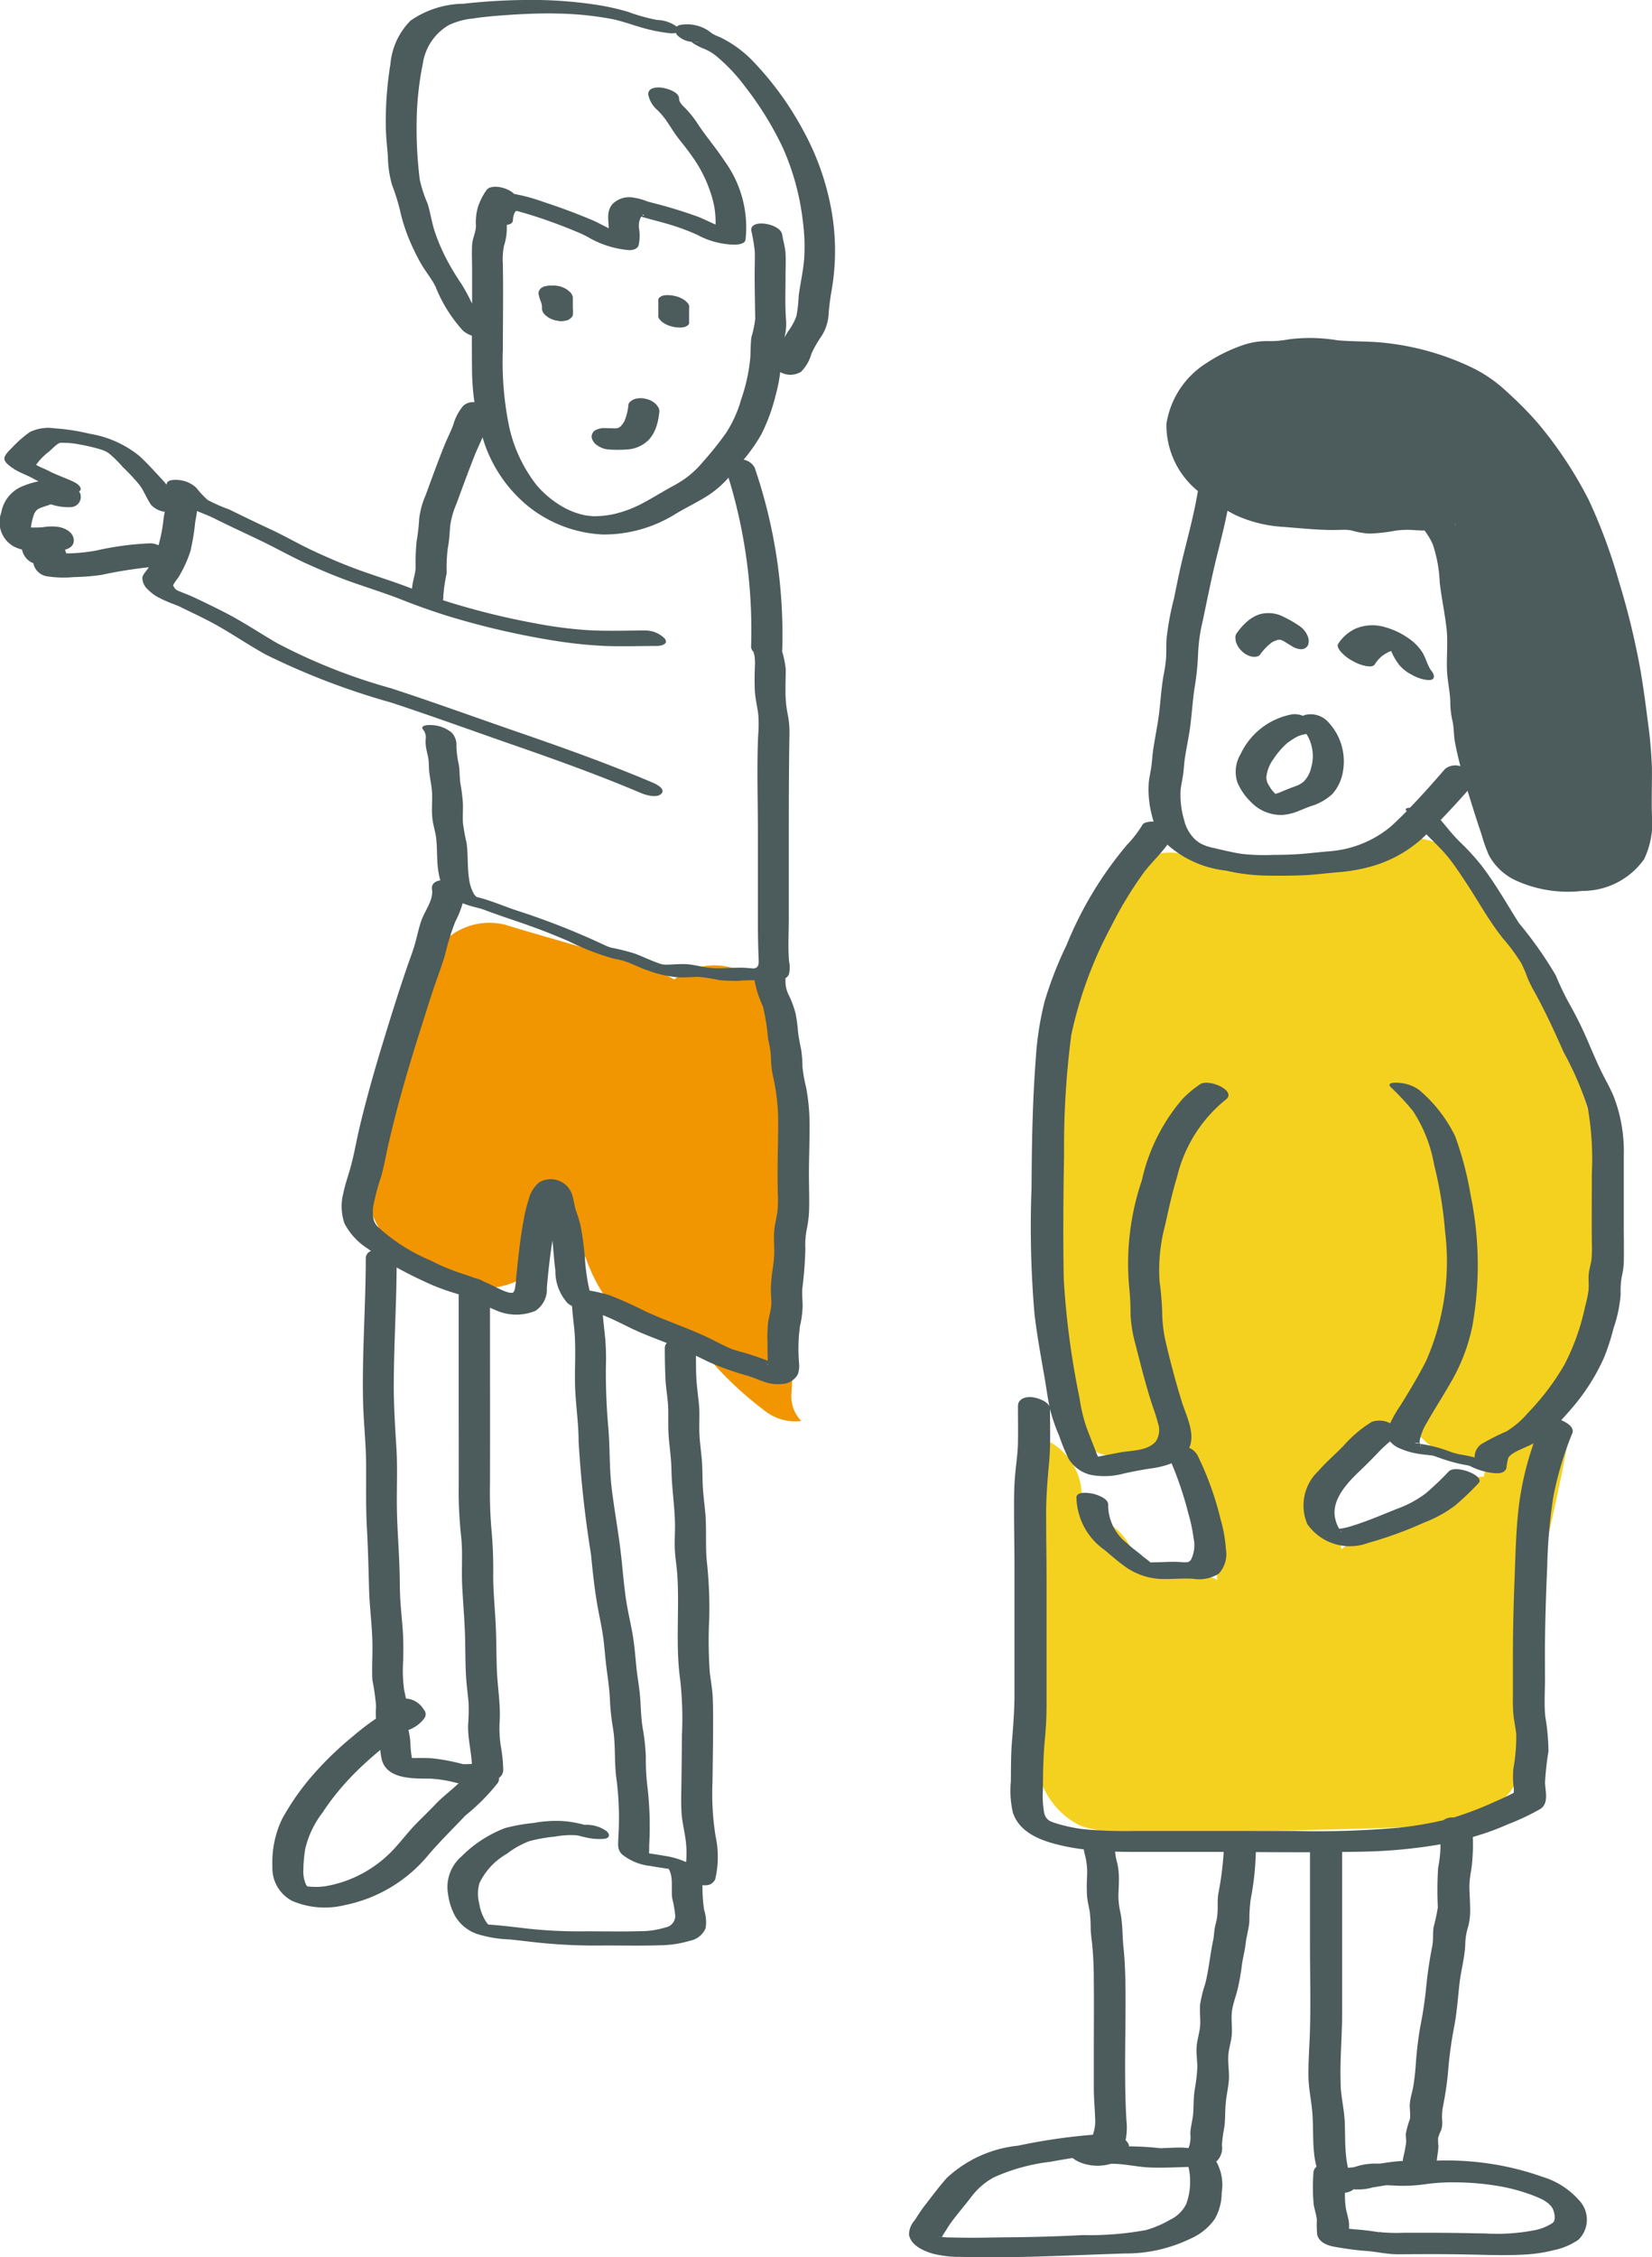 <svg xmlns="http://www.w3.org/2000/svg" width="74.43" height="101.685" viewBox="0 0 74.43 101.685">
  <g id="グループ_733" data-name="グループ 733" transform="translate(-1329 -2188.747)">
    <path id="パス_1359" data-name="パス 1359" d="M12.981,20.535c-.4.058-.79.276-1.2.317-.468.048-.953-.048-1.422-.015-.5.033-.892.177-1.406.166a2.176,2.176,0,0,1-.607-.124,3.7,3.7,0,0,0-.9-.034c-.812,0-1.575-.1-2.38-.147A6.113,6.113,0,0,1,3.54,20.35c-.225-.08-.435-.238-.665-.322a1.565,1.565,0,0,1-.573-.29,8.089,8.089,0,0,1-1.255-1.4,2.491,2.491,0,0,1-.425-1.548A3.694,3.694,0,0,1,2.77,13.981a9,9,0,0,1,1.079-.46,3.812,3.812,0,0,1,1.236-.106c.433-.018.791-.177,1.235-.162.67.024,1.3.159,1.986.158a11.782,11.782,0,0,1,2.93.345,7.723,7.723,0,0,1,3.483,1.7c.362.365.725.626,1.053,1.016.389.46.742.94,1.112,1.418a20.463,20.463,0,0,1,3.072,7.138A38.681,38.681,0,0,1,21,31.188a21.639,21.639,0,0,1,.031,2.356,6.638,6.638,0,0,1-.109,1.979c-.37,1.172-1.594,1.531-2.716,1.586-1.058.053-2.776-.173-3.179-1.382a37.369,37.369,0,0,1-1.394-4.817c-.051-.266,0-.528-.068-.787a2.137,2.137,0,0,1-.121-.761c.01-.611-.159-1.175-.158-1.782a12.977,12.977,0,0,0-.031-1.812c-.088-.6-.2-1.213-.276-1.826a7.8,7.8,0,0,0-.371-2c-.264-.606.825-.94.371-1.4" transform="translate(1381.652 2191.243)" fill="#4c5b5c"/>
    <path id="パス_1360" data-name="パス 1360" d="M1.683,66.756c.248-2.7.109-5.4.09-8.113a2.807,2.807,0,0,1,2.33,3.63,2.608,2.608,0,0,1,2.519,1.971,2.118,2.118,0,0,1,.485.327c.282.01.6.014.661.018a6.766,6.766,0,0,1,2.575.6c-.055-.466-.082-.934-.166-1.4a17.349,17.349,0,0,1-.592-3.95,2.786,2.786,0,0,1-1.017-1.73,2.921,2.921,0,0,1-2.96,1.526A2.933,2.933,0,0,1,3.12,56.819a48.959,48.959,0,0,1,2.27-22.3,2.926,2.926,0,0,1,3.529-2,20.422,20.422,0,0,0,7.843.285,3.007,3.007,0,0,1,4.756.254C26.3,40.184,31.146,50.06,25.1,58.01c-.033.043-.07.083-.1.126.029,0,.052-.007.082-.007a2.928,2.928,0,0,1,1.154.225c-.356,2.2-.9,4.36-1.34,6.539a2.564,2.564,0,0,1-.162.3c-.007.228-.013.455-.02.682-.069.374-.146.745-.207,1.121a2.329,2.329,0,0,0,.14,1.255l-.086,3.068a3.036,3.036,0,0,1-.434,1.444,2.193,2.193,0,0,1,.018.234,2.926,2.926,0,0,1-2.869,2.869l-.189.006a2.99,2.99,0,0,1-1.453.433q-6.051.21-12.106.267a8.3,8.3,0,0,1-3.313-.288A3.515,3.515,0,0,1,2.229,72.65L2.355,67.5a2.532,2.532,0,0,1-.671-.743m14.25-2.945a4.19,4.19,0,0,1,1.444-.8c.858-.286,1.733-.53,2.606-.774a2.587,2.587,0,0,1,2.365-1.7,3.094,3.094,0,0,1,.171-.671,2.384,2.384,0,0,1-.326.057,3.748,3.748,0,0,1-3.11-1.711,4.108,4.108,0,0,1-.233-.455c-.156.088-.3.184-.468.264-1.058.512-2.523.972-2.973,2.226-.219.606.295,2.411.524,3.566" transform="translate(1373.507 2194.727)" fill="#f4d11e"/>
    <path id="パス_1361" data-name="パス 1361" d="M32.435,44.825c.311-1.277.851-2.529,1.282-3.771l1.38-3.975a2.919,2.919,0,0,1,3.529-2c2.356.727,4.807,1.327,7.107,2.214.177.069.333.165.5.246A2.446,2.446,0,0,1,47.3,37a2.907,2.907,0,0,1,3.529,2,46.686,46.686,0,0,1,.756,11.121c.053.087.109.171.164.257-.076.82-.132,1.639-.147,2.467-.021,1.132-.023,2.266-.1,3.4a1.6,1.6,0,0,0,.448,1.184,2.186,2.186,0,0,1-1.577-.411,15.6,15.6,0,0,1-2.91-2.8l-1.645-.665a6.016,6.016,0,0,1-2.465-1.386,7.493,7.493,0,0,1-1.156-2.213c.212.505-.247-.454-.3-.543-.134-.238-.277-.471-.429-.7-.015-.024-.28-.358-.308-.4-.055-.061-.112-.12-.168-.179-.057.059-.165.163-.267.259,0,.069,0,.138.011.206.193,1.942-1.981,3.156-3.631,2.768a7.081,7.081,0,0,1-3.509-1.734,4.991,4.991,0,0,1-1.16-4.808" transform="translate(1313.152 2195.33)" fill="#f19600"/>
    <path id="パス_1362" data-name="パス 1362" d="M36.511,12.083v-.222a.24.24,0,0,1,0-.077v-.408a.167.167,0,0,1,.094-.109.319.319,0,0,1,.171-.067.814.814,0,0,1,.24-.007,1.019,1.019,0,0,1,.275.044,1.131,1.131,0,0,1,.465.226c.031.032.061.064.092.1a.228.228,0,0,1,.05.189v.707a.163.163,0,0,1-.093.109.317.317,0,0,1-.171.067.749.749,0,0,1-.241.007,1.067,1.067,0,0,1-.275-.043,1.164,1.164,0,0,1-.465-.227l-.09-.1a.224.224,0,0,1-.051-.189" transform="translate(1322.149 2190.854)" fill="#4c5b5c"/>
    <path id="パス_1363" data-name="パス 1363" d="M40.912,11.223a.314.314,0,0,1,.157-.308.482.482,0,0,1,.21-.071.665.665,0,0,1,.242-.014.689.689,0,0,1,.164,0,1.084,1.084,0,0,1,.523.185c.04.034.081.07.122.1a.459.459,0,0,1,.127.234c0,.175,0,.349,0,.523a1.209,1.209,0,0,1,0,.278.242.242,0,0,1-.1.147.356.356,0,0,1-.181.1l-.158.029a.8.8,0,0,1-.271-.019,1.015,1.015,0,0,1-.428-.169l-.122-.1a.461.461,0,0,1-.128-.235c0-.039,0-.078,0-.118a.8.8,0,0,0-.039-.2,1.8,1.8,0,0,1-.112-.365" transform="translate(1312.351 2190.785)" fill="#4c5b5c"/>
    <path id="パス_1364" data-name="パス 1364" d="M37.8,16.539a.864.864,0,0,1,.469-.094c.125,0,.251.007.377.011q.078,0,.157-.014l.048-.015a.682.682,0,0,0,.078-.051,1.165,1.165,0,0,0,.178-.236,2.448,2.448,0,0,0,.185-.747c.013-.128.185-.227.288-.261a.936.936,0,0,1,.524,0,.921.921,0,0,1,.455.261l.084.12a.345.345,0,0,1,.034.25,2.644,2.644,0,0,1-.121.592,1.656,1.656,0,0,1-.333.6,1.49,1.49,0,0,1-.883.441,5.571,5.571,0,0,1-.934.01,1.012,1.012,0,0,1-.522-.189.563.563,0,0,1-.247-.352.337.337,0,0,1,.162-.324" transform="translate(1318.021 2191.589)" fill="#4c5b5c"/>
    <path id="パス_1365" data-name="パス 1365" d="M31.04,23.059a1.566,1.566,0,0,1,.971-1.163,3.706,3.706,0,0,1,.7-.213c-.109-.056-.217-.113-.326-.172-.032-.018-.065-.032-.1-.049.011,0,.094.043.021.008-.111-.05-.222-.1-.332-.15a2.667,2.667,0,0,1-.5-.285c-.109-.082-.321-.242-.3-.4s.247-.371.354-.477a5.24,5.24,0,0,1,.788-.692,1.888,1.888,0,0,1,1.116-.171A9.242,9.242,0,0,1,35,19.536a4.773,4.773,0,0,1,2.251,1c.348.316.67.679.992,1.022.084.089.164.181.239.276l.01-.055c.048-.2.45-.168.586-.149a1.308,1.308,0,0,1,.746.346,3.993,3.993,0,0,0,.517.551,7.283,7.283,0,0,0,.953.419c.618.3,1.229.6,1.851.888.649.3,1.27.665,1.914.966s1.3.586,1.964.831c.683.253,1.38.468,2.064.717.149.053.3.112.454.17.017-.318.14-.607.162-.932a10.2,10.2,0,0,1,.042-1.189,9.049,9.049,0,0,0,.12-1.043,3.708,3.708,0,0,1,.279-1.022c.279-.756.553-1.517.854-2.265.126-.313.283-.611.4-.927a2.26,2.26,0,0,1,.454-.862.648.648,0,0,1,.5-.159,11.2,11.2,0,0,1-.109-1.452q-.007-.774-.006-1.546a1.155,1.155,0,0,1-.406-.231A6.5,6.5,0,0,1,50.6,12.913c-.184-.374-.461-.692-.665-1.054a10.531,10.531,0,0,1-.556-1.155,7.968,7.968,0,0,1-.384-1.244,9.608,9.608,0,0,0-.36-1.144,5.03,5.03,0,0,1-.183-1.292c-.04-.462-.088-.925-.094-1.388a16.237,16.237,0,0,1,.209-2.747A3.163,3.163,0,0,1,49.472.931,4.256,4.256,0,0,1,51.853.169,27.011,27.011,0,0,1,54.572,0,19.46,19.46,0,0,1,57.739.2a10.635,10.635,0,0,1,1.539.335A8.01,8.01,0,0,0,60.586.9a1.56,1.56,0,0,1,.881.3.324.324,0,0,1,.189-.082,1.758,1.758,0,0,1,1.21.247c.061.039.118.086.175.128a.59.59,0,0,1,.05.039l.025.014c-.1-.064.106.05.107.05.07.03.143.057.214.088a5.3,5.3,0,0,1,1.584,1.2,14.036,14.036,0,0,1,2.118,2.945A11.745,11.745,0,0,1,68.4,9.278a10.4,10.4,0,0,1,.043,3.816,10.23,10.23,0,0,0-.134,1.059,2.046,2.046,0,0,1-.305.966,5.273,5.273,0,0,0-.468.814,1.827,1.827,0,0,1-.469.815.926.926,0,0,1-.92.023l-.017-.008a7.275,7.275,0,0,1-.213,1.069,8.247,8.247,0,0,1-.638,1.734,7.78,7.78,0,0,1-.8,1.143.7.7,0,0,1,.5.358,23.24,23.24,0,0,1,1.242,8.2.416.416,0,0,1-.009.07,4.078,4.078,0,0,1,.166.813c0,.324-.014.649-.011.974a5.127,5.127,0,0,0,.086.982,4.113,4.113,0,0,1,.093.911c-.023,1.38-.03,2.758-.03,4.138v4.223c0,.64-.044,1.3.013,1.939a1.271,1.271,0,0,1-.008.572.383.383,0,0,1-.162.182.488.488,0,0,1,.007.139,1.344,1.344,0,0,0,.164.644,4.576,4.576,0,0,1,.286.78,6.309,6.309,0,0,1,.113.819c.03.277.084.542.141.815a5.371,5.371,0,0,1,.062.793,6.643,6.643,0,0,0,.165.927,9.177,9.177,0,0,1,.154,1.831c0,.61-.02,1.22-.027,1.831s.021,1.206.008,1.81a5.2,5.2,0,0,1-.108.92,3.668,3.668,0,0,0-.062.869,17.8,17.8,0,0,1-.139,1.815c-.017.263.017.523.017.785a4.572,4.572,0,0,1-.121.889,7.62,7.62,0,0,0-.04,1.671,1.218,1.218,0,0,1-.05.486.834.834,0,0,1-.7.448,1.839,1.839,0,0,1-.854-.108c-.145-.05-.286-.107-.429-.164.034.014.124.044-.043-.015l-.248-.084a13.316,13.316,0,0,1-1.705-.6c-.207-.1-.411-.2-.617-.3,0,.337,0,.675.019,1.012.02.406.082.806.118,1.21.038.422,0,.845.017,1.267.017.4.074.789.109,1.184s.024.789.044,1.185.07.774.108,1.16c.077.8-.006,1.6.09,2.393a19.42,19.42,0,0,1,.094,2.4,20.24,20.24,0,0,0,.024,2.461c.046.385.119.765.134,1.155.015.411.018.825.015,1.237,0,.837-.018,1.674-.026,2.511a12.147,12.147,0,0,0,.138,2.467,4.431,4.431,0,0,1-.015,1.939.46.46,0,0,1-.441.272c-.048,0-.1,0-.141,0,0,.033.006.068.008.1a6.361,6.361,0,0,0,.075,1.02,1.715,1.715,0,0,1,.063.819.96.96,0,0,1-.713.564,4.864,4.864,0,0,1-1.3.2c-.883.032-1.771.007-2.655.012a25.016,25.016,0,0,1-2.846-.128c-.433-.046-.864-.1-1.3-.146a5.591,5.591,0,0,1-1.457-.238,1.862,1.862,0,0,1-1-.791,2.873,2.873,0,0,1-.332-1.015,1.825,1.825,0,0,1,.606-1.695,5.572,5.572,0,0,1,1.955-1.274,7.794,7.794,0,0,1,1.3-.234,5.6,5.6,0,0,1,1.252-.089,4.611,4.611,0,0,1,.7.094c.107.023.213.045.316.075l.024.007a1.533,1.533,0,0,1,.958.261c.21.154.187.348-.1.368a2.626,2.626,0,0,1-.7-.042c-.109-.021-.219-.048-.327-.075-.042-.011-.082-.023-.124-.032l-.064-.011a3.811,3.811,0,0,0-.974.058,7.387,7.387,0,0,0-1.142.2,3.872,3.872,0,0,0-1.028.575,3,3,0,0,0-1.241,1.334,1.731,1.731,0,0,0-.008.895,2.118,2.118,0,0,0,.361.905c.008.011.031.032.051.052.127.011.3.023.435.036.468.045.935.1,1.4.156A21.783,21.783,0,0,0,57.374,87c.826,0,1.657.018,2.482-.006a3.824,3.824,0,0,0,1.106-.169.529.529,0,0,0,.438-.515,5.167,5.167,0,0,0-.137-.8c-.044-.33.014-.669-.045-1a1.067,1.067,0,0,0-.068-.233c-.011-.026-.032-.058-.042-.086-.277-.046-.555-.084-.831-.135a2.448,2.448,0,0,1-1.27-.518c-.229-.221-.179-.463-.171-.753a13.869,13.869,0,0,0-.071-2.552c-.13-.82-.034-1.649-.184-2.468a10.316,10.316,0,0,1-.128-1.283c-.024-.425-.083-.839-.14-1.262s-.087-.851-.135-1.276-.138-.86-.223-1.291c-.172-.871-.263-1.735-.349-2.618a50.561,50.561,0,0,1-.56-5.107c0-.848-.14-1.69-.16-2.537-.021-.876.052-1.753-.046-2.626-.034-.309-.071-.618-.088-.928a1.531,1.531,0,0,1-.194-.125A2.13,2.13,0,0,1,56,57.231c-.061-.446-.084-.9-.134-1.348-.112.707-.191,1.42-.251,2.133a1.148,1.148,0,0,1-.528,1.04,2.269,2.269,0,0,1-1.834-.062c-.067-.025-.135-.055-.2-.086,0,2.642.008,5.283,0,7.924a19.568,19.568,0,0,0,.069,2.095,19.448,19.448,0,0,1,.076,2.038c0,.714.071,1.426.109,2.138s.029,1.43.057,2.144c.03.764.169,1.517.126,2.283a5.19,5.19,0,0,0,.052,1.136,6.905,6.905,0,0,1,.108,1.049.434.434,0,0,1-.194.374.343.343,0,0,1-.049.223,9.132,9.132,0,0,1-1.464,1.473c-.564.6-1.147,1.165-1.679,1.792A6.565,6.565,0,0,1,46.5,85.822a3.743,3.743,0,0,1-2.35-.187,1.666,1.666,0,0,1-.9-1.551,4.55,4.55,0,0,1,.44-2.152,11.341,11.341,0,0,1,1.283-1.858,14.912,14.912,0,0,1,1.911-1.864,11.046,11.046,0,0,1,1.03-.789,3.982,3.982,0,0,1,.007-.558,10.031,10.031,0,0,0-.164-1.172c-.03-.449,0-.9,0-1.353.015-.914-.124-1.816-.151-2.727-.027-.938-.046-1.874-.1-2.812-.053-.953-.026-1.9-.034-2.859-.007-.94-.115-1.875-.137-2.815-.049-2.146.12-4.289.122-6.435a.347.347,0,0,1,.235-.336c-.049-.036-.1-.069-.146-.106A2.993,2.993,0,0,1,46.5,55.119a2.364,2.364,0,0,1-.057-1.359c.089-.44.246-.86.36-1.293.145-.551.24-1.117.372-1.672.277-1.166.6-2.321.945-3.469.4-1.31.8-2.623,1.251-3.914.114-.323.235-.642.324-.972s.158-.675.277-1c.153-.419.541-.911.469-1.365-.039-.252.135-.383.373-.415a3.894,3.894,0,0,1-.133-.891c-.019-.323-.015-.649-.048-.971s-.143-.621-.176-.939c-.039-.361,0-.727-.012-1.09s-.1-.7-.134-1.048c-.015-.172-.006-.347-.031-.519-.021-.154-.065-.3-.094-.457a1.89,1.89,0,0,1-.034-.417.575.575,0,0,0-.088-.431c-.212-.222.188-.246.329-.235a1.536,1.536,0,0,1,.927.333.8.8,0,0,1,.219.636,4.69,4.69,0,0,0,.109.813c.046.278.032.559.07.837a8.309,8.309,0,0,1,.115.905c.008.291-.014.582,0,.873a8.6,8.6,0,0,0,.163.9c.077.539.031,1.087.114,1.626a1.85,1.85,0,0,0,.233.711c.006.01.048.052.078.086.019.006.051.025.019.021l0,0,.141.037c.575.149,1.165.41,1.7.583a33.581,33.581,0,0,1,3.69,1.438c.133.062.266.125.4.181.021.01.157.052.118.043a9.249,9.249,0,0,1,1.1.275c.261.1.52.217.772.32.126.051.253.1.384.143,0,0,.057.013.075.019s.128.014.139.014c.3,0,.6-.036.9-.024.352.013.68.114,1.025.16.557.075,1.143-.031,1.709.008.091.007.184.018.276.021a.218.218,0,0,0,.132-.01c.181-.055.162-.257.156-.418-.024-.555-.033-1.106-.033-1.662V37.509c0-1.457-.053-2.926.011-4.381a5.646,5.646,0,0,0,0-.992c-.046-.346-.131-.676-.149-1.027s-.01-.709,0-1.065a2.294,2.294,0,0,0-.02-.526,1.38,1.38,0,0,0-.049-.165.32.32,0,0,1-.1-.219A23.408,23.408,0,0,0,63.8,21.518a4.564,4.564,0,0,1-.853.755c-.477.315-1,.561-1.495.854a6.114,6.114,0,0,1-3.313.951,5.813,5.813,0,0,1-3.385-1.288,6.277,6.277,0,0,1-2.036-3.09c-.114.277-.25.544-.359.822-.286.724-.553,1.456-.822,2.185a3.832,3.832,0,0,0-.273.953c-.034.349-.043.684-.111,1.031a6.94,6.94,0,0,0-.051,1.134,7.016,7.016,0,0,0-.153,1.052.311.311,0,0,1-.02.156l.108.038a33.475,33.475,0,0,0,4.11,1.018,18.862,18.862,0,0,0,2.35.3c.834.046,1.671.014,2.506.013a1.241,1.241,0,0,1,.92.36c.2.258-.17.337-.356.337-.775,0-1.55.03-2.323,0a20.393,20.393,0,0,1-2.39-.254,36.041,36.041,0,0,1-4.552-1.05c-.751-.227-1.487-.49-2.216-.777s-1.459-.515-2.189-.771c-.706-.247-1.394-.536-2.076-.843-.706-.318-1.376-.7-2.071-1.035s-1.426-.669-2.127-1.02c-.251-.125-.513-.217-.769-.329-.018.163-.051.323-.08.485a10.315,10.315,0,0,1-.217,1.321A5.564,5.564,0,0,1,39,26.033a2.083,2.083,0,0,0-.223.327c0,.023.04.089.064.125l.026.039c.021.017.068.049.072.055.02.011.04.023.061.032l.015.008h0c.07.03.14.058.212.086.191.075.378.15.563.239.424.2.85.408,1.269.621.826.419,1.592.936,2.39,1.4A25.666,25.666,0,0,0,48.579,31c1.881.612,3.743,1.291,5.612,1.936,2.087.72,4.167,1.459,6.2,2.322.147.063.586.278.387.493s-.708.063-.908-.021c-1.862-.79-3.765-1.477-5.674-2.14-1.86-.645-3.771-1.342-5.6-1.943a32.493,32.493,0,0,1-5.64-2.158c-.847-.466-1.639-1.024-2.494-1.476-.436-.229-.882-.438-1.324-.655-.04-.02-.081-.04-.122-.059l-.025-.01c-.067-.024-.131-.051-.2-.077a6.294,6.294,0,0,1-.6-.261,1.95,1.95,0,0,1-.561-.405.714.714,0,0,1-.24-.53c.03-.158.207-.32.286-.456l0-.006a20.345,20.345,0,0,0-2.118.341,9.343,9.343,0,0,1-1.249.1,4.781,4.781,0,0,1-1.254-.042.739.739,0,0,1-.569-.549l0-.029a.835.835,0,0,1-.518-.619,1.769,1.769,0,0,1-.346-.126,1.253,1.253,0,0,1-.578-1.566M57.326,82.2c.036.01.021,0,0,0m-4.314,4.519.008.013s0-.008-.008-.013m12.566-25.28h0m-.008.01v-.006c-.111.062.043.039,0,.006M61.1,84.157c-.019-.052-.032,0,0,0m-.881-.6s0,0,0,0m-1.976-23.3a11.779,11.779,0,0,1,.032,1.327,27.594,27.594,0,0,0,.113,2.768c.074.889.039,1.778.145,2.665s.27,1.792.384,2.692c.118.917.164,1.835.333,2.747.083.448.19.892.257,1.344s.1.882.144,1.323.135.9.169,1.362.038.913.114,1.364a9.275,9.275,0,0,1,.141,1.306,9.912,9.912,0,0,0,.068,1.3,15.273,15.273,0,0,1,.084,2.658c0,.12,0,.254-.011.373.246.042.492.076.737.12a3.643,3.643,0,0,1,.92.269l.017,0a4.578,4.578,0,0,0-.052-1.191c-.052-.328-.127-.646-.151-.979-.027-.384-.02-.768-.013-1.151.015-.81.019-1.621.029-2.43a15.668,15.668,0,0,0-.077-2.431C61.4,74.1,61.6,72.492,61.489,70.9c-.029-.4-.1-.79-.111-1.188s.021-.782.008-1.174c-.025-.782-.145-1.553-.157-2.337-.008-.455-.071-.907-.114-1.359s-.024-.9-.032-1.353-.1-.9-.122-1.353-.031-.932-.031-1.4a.341.341,0,0,1,.089-.238c-.44-.171-.883-.336-1.314-.528-.523-.232-1.03-.52-1.565-.725.023.337.069.673.1,1.011m-.69-2.066h0c0,.006,0,.007,0,0m.01,0c.02.032.049.039,0,0M51.867,79.5h0m-7.03,5.482h0c.01,0,.007,0,0,0h0a.083.083,0,0,0,.024.009c.053.013.015,0-.015-.008m-.011,0h0m0,0h0m.01,0c.023.006.023,0,0,0m-.034-.012-.006,0-.02-.01.026.014m.74-3.376a4.258,4.258,0,0,0-.824,1.7,6.8,6.8,0,0,0-.083.933,1.466,1.466,0,0,0,.112.646c.012.023.025.044.038.065h0l0,0a.281.281,0,0,0,.032.033l.007,0a3,3,0,0,0,.854-.015,5.486,5.486,0,0,0,3.2-1.849c.278-.313.532-.642.825-.942s.6-.592.892-.9c.316-.334.7-.614,1.036-.938l-.106-.02a5.677,5.677,0,0,0-1.166-.189c-.713-.011-1.987.062-2.2-.9a3.249,3.249,0,0,1-.057-.392,15.522,15.522,0,0,0-1.207,1.1,11.454,11.454,0,0,0-1.357,1.661m3.734-2.4a.108.108,0,0,0-.036-.007.093.093,0,0,0,.036.007M48.717,62.4c0,.942.061,1.875.119,2.815.057.922.007,1.845.023,2.768s.093,1.818.119,2.728c.014.468.008.936.038,1.4.027.448.077.894.108,1.34s.027.886.019,1.332a6.546,6.546,0,0,0,.039,1.321c.026.138.058.273.086.41a1,1,0,0,1,.736.4c.036.05.071.1.106.15a.307.307,0,0,1-.017.342,1.54,1.54,0,0,1-.715.525l0,0a3.486,3.486,0,0,1,.088.544,4.268,4.268,0,0,0,.059.651l.014.069c.051,0,.1,0,.135,0,.261,0,.523-.006.783.013a8.977,8.977,0,0,1,1.376.261l.02,0c.039,0,.078,0,.118,0,.089,0,.177-.007.266-.007-.03-.593-.189-1.173-.169-1.768a8.28,8.28,0,0,0,.021-.986c-.031-.37-.084-.736-.109-1.106-.045-.682-.03-1.367-.056-2.05-.026-.711-.088-1.419-.124-2.129s.029-1.437-.04-2.153a19.433,19.433,0,0,1-.118-1.968c.008-1.465,0-2.929,0-4.394V58.306l-.326-.1a9.684,9.684,0,0,1-.919-.342c-.518-.232-1.042-.485-1.55-.768-.012,1.769-.126,3.539-.128,5.309m3.711-22-.032-.007.033.01v0M64.374,44.18a7.411,7.411,0,0,1-.974-.026,7.638,7.638,0,0,0-.968-.149c-.322.006-.639.039-.961.015a5.093,5.093,0,0,1-1.267-.29c-.3-.1-.583-.233-.873-.354a3.018,3.018,0,0,0-.667-.183,11.185,11.185,0,0,1-2.052-.788c-.583-.251-1.173-.49-1.769-.7-.635-.229-1.236-.417-1.874-.655l-.169-.062c.012,0-.166-.055-.168-.057-.1-.027-.194-.05-.291-.076a4.7,4.7,0,0,1-.519-.166,4.347,4.347,0,0,1-.332.829,10.56,10.56,0,0,0-.467,1.517c-.175.583-.4,1.151-.588,1.73s-.36,1.132-.541,1.7c-.354,1.115-.69,2.235-.991,3.365q-.226.847-.422,1.7c-.116.507-.2,1.023-.348,1.523A10.064,10.064,0,0,0,47.8,54.3a1.765,1.765,0,0,0-.008.548.714.714,0,0,0,.193.4,8.039,8.039,0,0,0,2.366,1.521,9.784,9.784,0,0,0,1.37.58c.226.072.448.149.668.231a1.081,1.081,0,0,1,.383.151c.137.057.272.118.406.184.112.055.222.111.334.162.045.02.09.042.137.061-.011,0,.076.029.116.046l.115.036.083.019c-.015-.01.083,0,.061,0l.064-.012a.173.173,0,0,0,.031-.029.4.4,0,0,0,.062-.171,4.575,4.575,0,0,0,.058-.526c.086-.844.172-1.686.327-2.52a6.878,6.878,0,0,1,.232-.953,1.441,1.441,0,0,1,.472-.765,1.016,1.016,0,0,1,1.469.51c.077.214.1.433.156.651l0,.021c.007.018.014.037.024.064.02.056.039.111.058.166.056.168.108.335.15.506a13.667,13.667,0,0,1,.223,1.788c.031.28.067.561.119.839.02.1.043.2.064.3l0,.021c.027.007.055.015.082.021a7.894,7.894,0,0,1,.808.19,17.726,17.726,0,0,1,1.632.733c1.027.472,2.106.809,3.113,1.325.233.119.466.24.707.342a1.889,1.889,0,0,0,.253.091c.154.046.311.086.466.132.3.09.594.193.885.3l.088.034v-.02q-.011-.426-.011-.854a6.32,6.32,0,0,1,.026-.835c.034-.264.121-.52.144-.785.019-.244-.023-.49-.019-.733a7.185,7.185,0,0,1,.082-.9,5.193,5.193,0,0,0,.07-.768c0-.323-.026-.644,0-.967.023-.279.1-.547.141-.822a5.9,5.9,0,0,0,.019-.882c-.01-.591-.011-1.18,0-1.771.013-.61.027-1.219.011-1.83a10.074,10.074,0,0,0-.239-1.716,4.1,4.1,0,0,1-.078-.771,4.409,4.409,0,0,0-.128-.825,10.2,10.2,0,0,0-.233-1.476,5.041,5.041,0,0,1-.383-1.187c-.194,0-.4.01-.607.013M62.241,1.894a.687.687,0,0,0,.258-.012,1.427,1.427,0,0,1-.258.012m-.036,0a.212.212,0,0,0,.027,0l-.027,0M53.633,11.94c.024,1.271,0,2.544,0,3.817A14.413,14.413,0,0,0,53.9,19.14a6.525,6.525,0,0,0,1.269,2.733,4.442,4.442,0,0,0,1.065.9,3.327,3.327,0,0,0,.572.284l.1.038c.015,0,.083.027.1.032.058.018.118.034.176.049,0,0,.113.026.132.032.108.018.216.03.324.042a1.6,1.6,0,0,0,.255,0,4.055,4.055,0,0,0,.728-.089A5.266,5.266,0,0,0,60,22.632c.472-.255.925-.541,1.4-.794a4.256,4.256,0,0,0,1.232-1.014A15.088,15.088,0,0,0,63.691,19.5a5.454,5.454,0,0,0,.674-1.493,7.911,7.911,0,0,0,.416-1.892c.02-.31.007-.63.053-.936a4.827,4.827,0,0,0,.17-.818c-.011-.677-.027-1.355-.026-2.033,0-.327.015-.655.006-.983a7.509,7.509,0,0,0-.156-.946c-.089-.566,1.31-.335,1.388.163.045.288.137.566.153.857.019.324,0,.652,0,.977,0,.638-.025,1.285.015,1.921a2.369,2.369,0,0,1-.057.848c0,.018-.008.036-.013.052.055-.1.114-.2.178-.3a2.551,2.551,0,0,0,.368-.683,5.879,5.879,0,0,0,.1-.891c.072-.581.214-1.153.252-1.738a8.742,8.742,0,0,0-.067-1.672,11.267,11.267,0,0,0-.886-3.251,14.626,14.626,0,0,0-1.7-2.764A7.9,7.9,0,0,0,63.337,2.6a2.168,2.168,0,0,0-.635-.4,2.774,2.774,0,0,1-.453-.226c-.036-.023-.068-.048-.1-.072-.008-.006-.015-.013-.025-.019a1.062,1.062,0,0,1-.6-.264.416.416,0,0,1-.1-.139.728.728,0,0,1-.248.019A7.73,7.73,0,0,1,59.7,1.186c-.37-.114-.8-.259-1.123-.323A14.364,14.364,0,0,0,56.1.611C55.266.59,54.432.632,53.6.693,53.152.726,52.7.77,52.25.838a3.216,3.216,0,0,0-1.056.294,2.417,2.417,0,0,0-1.167,1.734,13.84,13.84,0,0,0-.276,2.494,18.714,18.714,0,0,0,.138,2.73,5.734,5.734,0,0,0,.349,1.072c.127.4.184.814.308,1.213a8.654,8.654,0,0,0,.53,1.263,11.294,11.294,0,0,0,.694,1.157,8.62,8.62,0,0,1,.477.886q0-.772,0-1.544c0-.364-.019-.728,0-1.092.014-.3.169-.574.175-.87a2.411,2.411,0,0,1,.1-.884,2.879,2.879,0,0,1,.378-.733c.215-.284.964-.113,1.238.177a8.381,8.381,0,0,1,1.306.355c.722.235,1.435.5,2.134.791.126.052.247.108.368.17.093.046.184.094.276.141l.094.049,0,0,.089.043c-.012-.387-.116-.777.185-1.11a1.065,1.065,0,0,1,.938-.27,2.661,2.661,0,0,1,.574.154l.074.025.214.058a21.053,21.053,0,0,1,2.025.619c.244.093.477.213.714.318l.087.038a3.944,3.944,0,0,0-.215-1.408,6,6,0,0,0-.814-1.627c-.19-.277-.4-.538-.607-.8s-.379-.549-.568-.826a3.4,3.4,0,0,0-.419-.5,1.225,1.225,0,0,1-.41-.7c-.01-.308.364-.334.6-.307.208.025.778.182.787.477,0,.2.173.335.31.477a4.676,4.676,0,0,1,.541.69c.377.572.827,1.087,1.2,1.662a5.066,5.066,0,0,1,.944,3.552c-.037.177-.288.2-.425.215a3.594,3.594,0,0,1-1.736-.437,10.08,10.08,0,0,0-1.484-.535c-.3-.086-.6-.16-.9-.246l-.152-.045a.811.811,0,0,0-.1.534,2,2,0,0,1-.02.762c-.049.165-.278.22-.425.214a4.368,4.368,0,0,1-1.876-.6l-.113-.058-.138-.067c-.126-.057-.253-.109-.38-.162q-.483-.2-.974-.377c-.49-.177-1.011-.348-1.536-.49l-.036-.008-.036,0c-.012.01-.008.006,0,0l-.014,0,0,.006c-.008.007-.056.065-.053.062a.882.882,0,0,0-.081.354c-.012.128-.131.185-.276.2,0,.061,0,.12,0,.178a2.565,2.565,0,0,1-.128.776,3.167,3.167,0,0,0-.045.862m.61-2.442h0l.019,0-.019,0m.01-.011c.006-.006.008-.01-.008,0h.008m-.013,0-.007.007h0l.006-.007m4.646,1h0m.7-.822.008.007-.008-.007m.321.043c.17-.007.052-.08,0,0l0,0M32.755,21.019h0m2.6,3.772a13.269,13.269,0,0,1,2.409-.316.835.835,0,0,1,.355.089,7.145,7.145,0,0,0,.226-1.182c.014-.109.034-.219.056-.328a1.013,1.013,0,0,1-.619-.314c-.2-.288-.318-.629-.53-.907a9,9,0,0,0-.743-.793,4.92,4.92,0,0,0-.629-.62,1.241,1.241,0,0,0-.189-.109s-.1-.037-.114-.045l-.042-.014-.057-.017a8.981,8.981,0,0,0-.925-.215,4.533,4.533,0,0,0-.5-.067c-.1-.006-.2-.007-.3-.008-.04,0-.05,0-.05,0s-.014,0-.037.01c.08-.018-.045.014-.055.02l-.078.057c-.12.094-.228.207-.343.307a2.73,2.73,0,0,0-.587.6c.038.02.1.055.114.064l.029.014.1.045c.114.051.231.1.341.158.361.189.759.313,1.153.507.146.072.4.291.2.411a.55.55,0,0,1,.049.086.462.462,0,0,1-.433.621,2.412,2.412,0,0,1-.864-.121l-.055,0-.021.014.02-.014h0a.786.786,0,0,1-.084.037l-.128.039c-.093.03-.182.062-.271.1l-.042.021c-.02.015-.055.039-.062.044l-.018.012,0,0c-.021.026-.04.052-.061.08s-.034.051-.04.059c-.018.04-.032.082-.046.124a2.583,2.583,0,0,0-.109.49l0,.033.025,0c.065,0,.131,0,.2,0h.077l.226-.012a2.345,2.345,0,0,1,.639-.024c.314.031.725.22.758.579.024.267-.176.4-.4.458a.534.534,0,0,1,.058.163c.111,0,.221,0,.333-.007a7.882,7.882,0,0,0,1.067-.128" transform="translate(1298.023 2188.747)" fill="#4c5b5c"/>
    <path id="パス_1366" data-name="パス 1366" d="M17.641,59.216l-.013.008h-.012c-.065,0,.012,0,.025-.007" transform="translate(1364.886 2199.898)" fill="#8e8e8f"/>
    <path id="パス_1367" data-name="パス 1367" d="M17.6,59.224h0Z" transform="translate(1364.913 2199.899)" fill="#8e8e8f"/>
    <path id="パス_1368" data-name="パス 1368" d="M.255,97.611c.141-.216.274-.435.434-.64.328-.421.652-.862,1.006-1.262a5.527,5.527,0,0,1,3.219-1.463,26.312,26.312,0,0,1,3.371-.492,1.841,1.841,0,0,0,.1-.791c-.013-.434-.057-.862-.057-1.3v-1.6c0-1.072.01-2.144,0-3.216,0-.523-.017-1.046-.063-1.566-.024-.261-.065-.52-.078-.783a6.657,6.657,0,0,0-.039-.77c-.04-.247-.106-.488-.125-.739a7.557,7.557,0,0,1,0-.837,3.223,3.223,0,0,0-.059-.854c-.032-.135-.067-.264-.089-.4-.294-.036-.587-.083-.879-.146-.913-.2-2-.537-2.317-1.521a4.471,4.471,0,0,1-.088-1.4c.006-.567,0-1.134.043-1.7.058-.738.12-1.463.119-2.2q0-.893,0-1.787,0-1.952,0-3.9c0-.783-.012-1.565-.018-2.348,0-.561-.007-1.125.033-1.685s.134-1.09.143-1.637,0-1.1,0-1.645c0-.334.356-.435.643-.4.245.03.8.2.8.539,0,.806.033,1.616-.042,2.418-.071.775-.134,1.532-.132,2.311,0,1.035.019,2.07.019,3.106,0,1.8,0,3.6,0,5.395,0,.544-.021,1.084-.074,1.627-.075.761-.087,1.516-.09,2.279a4.384,4.384,0,0,0,.056,1.052.694.694,0,0,0,.111.24c.018.02.037.039.055.058l.007.007.065.046.019.015.034.013c.02.007.1.04.111.045a5.424,5.424,0,0,0,.526.152A6.163,6.163,0,0,0,7.98,80a20.1,20.1,0,0,0,2.137.07h2.428q2.419,0,4.838,0a42.611,42.611,0,0,0,4.707-.15,16.793,16.793,0,0,0,1.989-.336.669.669,0,0,1,.466-.122,15.258,15.258,0,0,0,1.828-.7c.3-.13.587-.259.872-.411A1.3,1.3,0,0,0,27.233,78a3.855,3.855,0,0,1,0-.75,7.8,7.8,0,0,0,.126-1.558c-.027-.254-.08-.505-.114-.758a6.49,6.49,0,0,1-.034-.9c0-.6,0-1.2,0-1.8,0-1.181.027-2.362.075-3.542.045-1.154.064-2.323.22-3.469a13.642,13.642,0,0,1,.638-2.615c-.111.057-.223.111-.341.163-.242.109-.719.294-.806.506a3.127,3.127,0,0,0-.078.433c-.068.253-.36.258-.572.238a3.047,3.047,0,0,1-.908-.241c-.056-.024-.109-.052-.163-.08-.043-.011-.1-.029-.134-.033-.146-.024-.29-.055-.434-.088a8.387,8.387,0,0,1-.832-.253c-.084-.03-.169-.061-.254-.089a1.885,1.885,0,0,1-.219-.03c-.147-.013-.292-.03-.438-.053a3.33,3.33,0,0,1-.832-.238,1.109,1.109,0,0,1-.458-.323,6.3,6.3,0,0,0-.564.531c-.286.3-.576.585-.873.87-.525.506-1.2,1.244-1.041,2.043a1.688,1.688,0,0,0,.147.425c.013.025.03.046.044.07a3.308,3.308,0,0,0,.468-.1c.722-.212,1.433-.522,2.131-.8a5.041,5.041,0,0,0,1.286-.689,13.47,13.47,0,0,0,1.049-1c.321-.32,1.667.207,1.337.536a13.478,13.478,0,0,1-1.049,1,5.647,5.647,0,0,1-1.388.765,17.759,17.759,0,0,1-2.549.927,2.336,2.336,0,0,1-2.725-.853,2.131,2.131,0,0,1,.507-2.4c.347-.405.761-.75,1.129-1.134a5.664,5.664,0,0,1,1.268-1.071,1.053,1.053,0,0,1,.829.064,5.407,5.407,0,0,1,.448-.782c.412-.658.816-1.331,1.168-2.022a11.135,11.135,0,0,0,.856-5.849,18.311,18.311,0,0,0-.492-2.99,6.438,6.438,0,0,0-.949-2.417,10.973,10.973,0,0,0-1-1.077c-.219-.219.2-.213.33-.2A1.738,1.738,0,0,1,23,46.7a6.41,6.41,0,0,1,1.607,2.069,15.08,15.08,0,0,1,.7,2.665,15.584,15.584,0,0,1,.078,5.88,8.3,8.3,0,0,1-1,2.593c-.341.6-.718,1.174-1.054,1.773a2.353,2.353,0,0,0-.315.782.448.448,0,0,0,0,.166,6.171,6.171,0,0,1,1.254.315c.106.037.21.076.316.109-.1-.032.22.051.108.029.236.048.474.078.708.141l.082.025a.716.716,0,0,1,.327-.618,10.114,10.114,0,0,1,1.1-.556,3.926,3.926,0,0,0,.967-.827,11.116,11.116,0,0,0,1.651-2.178,10.245,10.245,0,0,0,.932-2.611,5.971,5.971,0,0,0,.153-.72c.032-.267-.014-.538.019-.806.027-.206.092-.4.118-.61a5.89,5.89,0,0,0,.014-.766c-.007-1.034,0-2.069,0-3.1a13.138,13.138,0,0,0-.182-2.954,14.242,14.242,0,0,0-1.085-2.511c-.405-.917-.815-1.812-1.3-2.692a5.957,5.957,0,0,1-.322-.639,5.991,5.991,0,0,0-.278-.662,8.365,8.365,0,0,0-.835-1.134c-.614-.769-1.078-1.621-1.616-2.441-.265-.4-.532-.813-.833-1.192s-.648-.693-.979-1.034l-.021-.024c-.03.029-.058.059-.088.088a5.7,5.7,0,0,1-2.454,1.374,7.634,7.634,0,0,1-1.453.248c-.538.045-1.073.118-1.613.138s-1.1.02-1.653.012a8.661,8.661,0,0,1-1.772-.225,4.742,4.742,0,0,1-2.637-1.167h0c-.37.5-.848.923-1.2,1.446a17.426,17.426,0,0,0-1.32,2.208,18.494,18.494,0,0,0-1.811,4.917A38.914,38.914,0,0,0,6.988,49.6c-.034,1.863-.048,3.732-.015,5.595a37.121,37.121,0,0,0,.715,5.389,7.091,7.091,0,0,0,.3,1.274c.135.376.29.743.43,1.116a2.319,2.319,0,0,0,.1.234l.974-.188c.545-.1,1.262-.061,1.636-.507a.937.937,0,0,0,.082-.84c-.075-.323-.2-.633-.3-.948-.275-.863-.492-1.748-.718-2.624a6.172,6.172,0,0,1-.209-1.281,11.323,11.323,0,0,0-.065-1.286,11.665,11.665,0,0,1,.574-4.772,8.4,8.4,0,0,1,1.831-3.666,4.844,4.844,0,0,1,.79-.662c.4-.273,1.718.31,1.136.708a6.376,6.376,0,0,0-2.172,3.471c-.219.707-.374,1.433-.534,2.156a7.8,7.8,0,0,0-.251,2.561,12.839,12.839,0,0,1,.116,1.352,6.307,6.307,0,0,0,.153,1.327c.209.907.454,1.819.727,2.708.185.606.624,1.431.348,2.068l-.012.025a.776.776,0,0,1,.376.335,13.848,13.848,0,0,1,1.04,2.885,6.194,6.194,0,0,1,.239,1.342,1.3,1.3,0,0,1-.323,1.109,1.68,1.68,0,0,1-1.149.228c-.423-.027-.838.012-1.26.01a3.005,3.005,0,0,1-1.778-.536c-.322-.229-.636-.5-.936-.758a2.971,2.971,0,0,1-1.288-2.4c.038-.282.642-.179.8-.133.213.062.669.22.63.517a2.18,2.18,0,0,0,.825,1.681c.233.222.5.4.743.614.1.084.282.207.337.269.055,0,.118-.006.175-.007.376,0,.744-.038,1.118-.013.067,0,.133.009.2.011l.112,0h.067c-.021.013-.012.008,0,0s.018,0,0,0l.026-.013a.274.274,0,0,0,.127-.1,1.462,1.462,0,0,0,.118-.971,7.5,7.5,0,0,0-.24-1.132,15.774,15.774,0,0,0-.752-2.242,3.833,3.833,0,0,1-.907.229c-.409.059-.807.138-1.211.223a3.33,3.33,0,0,1-1.49.076,1.6,1.6,0,0,1-1.043-.752,9.294,9.294,0,0,1-.416-1.022,7.545,7.545,0,0,1-.417-1.228c-.1-.461-.157-.933-.239-1.4-.164-.933-.334-1.866-.448-2.807a45.857,45.857,0,0,1-.137-5.73c.01-1.939.042-3.882.191-5.816a13.878,13.878,0,0,1,.4-2.586,17.082,17.082,0,0,1,.986-2.532,16.761,16.761,0,0,1,2.726-4.518,5.1,5.1,0,0,0,.7-.909c.057-.1.3-.131.389-.135.036,0,.072,0,.109,0-.029-.087-.053-.174-.074-.263a4.522,4.522,0,0,1-.143-1.528c.027-.228.081-.452.112-.679.039-.276.05-.555.093-.831.084-.548.2-1.086.264-1.637s.1-1.124.2-1.68a6.833,6.833,0,0,0,.107-.725c.018-.3.006-.6.023-.9a12.892,12.892,0,0,1,.334-1.807c.122-.6.242-1.2.387-1.8.245-1.01.524-2.014.69-3.04A3.828,3.828,0,0,1,11.6,16.681a3.948,3.948,0,0,1,1.778-2.72,7.162,7.162,0,0,1,1.758-.854,3.373,3.373,0,0,1,1.084-.152,4.259,4.259,0,0,0,.891-.08,7.536,7.536,0,0,1,2.192.043c.736.067,1.473.033,2.209.124a12,12,0,0,1,3.843,1.1,6.3,6.3,0,0,1,1.613,1.122A15.907,15.907,0,0,1,28.36,16.68a18.238,18.238,0,0,1,2.272,3.441,24.45,24.45,0,0,1,1.348,3.64,34.226,34.226,0,0,1,.983,4.052c.121.718.221,1.44.31,2.163a20.216,20.216,0,0,1,.2,2.19c.008.706-.021,1.411,0,2.116a3.816,3.816,0,0,1-.353,2.014,3.4,3.4,0,0,1-2.779,1.426,5.673,5.673,0,0,1-3.044-.491,2.638,2.638,0,0,1-1.169-1.117,6.636,6.636,0,0,1-.32-.9c-.115-.346-.231-.693-.341-1.04-.1-.32-.2-.639-.3-.961q-.592.67-1.21,1.314c.282.335.549.679.862.987a10.462,10.462,0,0,1,.964,1.049c.633.824,1.143,1.725,1.692,2.6a17.7,17.7,0,0,1,1.667,2.364,12.387,12.387,0,0,0,.651,1.351q.378.674.69,1.378c.208.468.4.942.618,1.406.2.438.454.854.642,1.3a6.85,6.85,0,0,1,.463,2.675q0,1.611,0,3.221c0,.531.013,1.064,0,1.594a3.263,3.263,0,0,1-.091.643,3.778,3.778,0,0,0-.05.8,6.114,6.114,0,0,1-.321,1.528,10.123,10.123,0,0,1-.434,1.336A9.3,9.3,0,0,1,29.8,61.1q-.2.235-.414.463c.24.1.612.316.5.591a15.088,15.088,0,0,0-.858,2.875,23.977,23.977,0,0,0-.273,3.169q-.077,1.659-.1,3.321c-.006.568,0,1.137,0,1.706s-.042,1.125.013,1.678a9.982,9.982,0,0,1,.144,1.573,13.434,13.434,0,0,0-.156,1.424c.019.389.179.93-.214,1.18a10.937,10.937,0,0,1-1.456.688,11.983,11.983,0,0,1-1.583.572,8.517,8.517,0,0,1-.07,1.488,4.236,4.236,0,0,0-.084.763c.006.313.032.624.033.936a2.908,2.908,0,0,1-.08.824,2.916,2.916,0,0,0-.139.814c-.018.6-.195,1.19-.261,1.787-.069.624-.112,1.252-.226,1.87a18.757,18.757,0,0,0-.271,1.891,13.907,13.907,0,0,1-.248,1.772,2.529,2.529,0,0,0-.032.656,1.077,1.077,0,0,1-.044.395,2.136,2.136,0,0,0-.14.362,2.08,2.08,0,0,0,.012.343,2.523,2.523,0,0,1-.038.4c-.014.092-.024.184-.036.278a13.241,13.241,0,0,1,2.453.147,12.655,12.655,0,0,1,2.3.58,3.56,3.56,0,0,1,1.651,1.05,1.264,1.264,0,0,1-.019,1.785,3.032,3.032,0,0,1-1.1.469,6.8,6.8,0,0,1-1.321.2c-.916.052-1.835.01-2.752-.006-.986-.018-1.974-.012-2.961-.006-.5,0-.963-.118-1.454-.152-.456-.032-.995-.113-1.384-.182-.323-.056-.709-.189-.8-.549a4.9,4.9,0,0,1-.014-.674c-.025-.233-.106-.456-.143-.687a8.384,8.384,0,0,1-.013-1.4.368.368,0,0,1,.14-.3,3.939,3.939,0,0,1-.116-.682c-.055-.56-.027-1.122-.067-1.681-.04-.583-.175-1.144-.181-1.733s.034-1.161.058-1.741c.055-1.388.012-2.784.012-4.173V81.028q-1.219,0-2.44-.008a12.887,12.887,0,0,1-.233,2.134,7.05,7.05,0,0,0-.058.976c-.021.343-.132.68-.17,1.023s-.132.652-.171.985a9.6,9.6,0,0,1-.188,1.052c-.077.328-.208.651-.254.985s.01.683-.007,1.023-.132.632-.158.955c-.031.381.052.762.023,1.144-.024.321-.1.639-.132.959-.045.38-.021.764-.069,1.143a6.452,6.452,0,0,0-.111.825.835.835,0,0,1-.259.744h0c.008.012.019.021.027.033a2.153,2.153,0,0,1,.221,1.364,2.371,2.371,0,0,1-.322,1.2,2.637,2.637,0,0,1-1.088.872,6.7,6.7,0,0,1-2.959.665c-2.465.077-4.926.223-7.392.153a4.917,4.917,0,0,1-1.257-.146c-.41-.12-1-.376-1.069-.864a.979.979,0,0,1,.251-.633M6.2,79.5v0c.032.048.011.014,0,0M19.485,66.6a.058.058,0,0,0-.036-.044c.015.027.038.067.036.044m-.273-.132h0l-.029,0c-.027,0-.033.014.031,0m3.4-3.894c-.037-.018-.029-.008,0,0m.179.02H22.8c.07.006.138.017.207.026a.281.281,0,0,0-.221-.027m.278.164a.233.233,0,0,0-.036-.112c.007.03.015.059.025.1.03.107.011.013.011.017m.538.392-.044-.015c-.145-.048-.033,0,.044.015m2.58.372h0M10.831,67.964l.023,0-.023,0M25.718,27.352c-.015.694.141,1.362.153,2.052a3.048,3.048,0,0,0,.061.633,2.706,2.706,0,0,1,.1.566,3.441,3.441,0,0,0,.044.53,28.806,28.806,0,0,0,1.075,3.8c.1.295.182.6.3.889.021.051.046.1.072.151-.048-.093-.012-.015,0,0,.033.044.065.087.1.128.013.015.027.03.042.045l.03.026c.032.023.165.114.166.121.065.036.131.072.2.1.029.013.058.025.088.037l.107.038q.169.052.342.089c.046.01.094.017.14.027l.012,0c.106.012.212.026.317.034.184.015.37.019.554.019.008,0,.182-.008.225-.012.128-.011.257-.025.385-.045a2.262,2.262,0,0,0,.58-.141,1.659,1.659,0,0,0,.959-.746,3.08,3.08,0,0,0,.236-1.611c-.02-.676.014-1.351,0-2.028a18.7,18.7,0,0,0-.181-2.009,37.894,37.894,0,0,0-.667-4.033,36.21,36.21,0,0,0-1.021-3.5,17.434,17.434,0,0,0-1.517-3.376,16.436,16.436,0,0,0-1.041-1.45,9.873,9.873,0,0,0-1.212-1.4,8.791,8.791,0,0,0-1.238-1.039,7.344,7.344,0,0,0-.707-.364c-.127-.057-.257-.111-.386-.163l-.093-.034c-.086-.031-.17-.061-.255-.089a11.5,11.5,0,0,0-3.641-.574c-.66-.007-1.34-.156-1.979-.159a5.932,5.932,0,0,0-.8.132c-.314.046-.759.018-1,.033a2.253,2.253,0,0,0-.713.2,5.663,5.663,0,0,0-.794.373,3.914,3.914,0,0,0-1.085.895,2.285,2.285,0,0,0-.339,2.674c.006.006.034.048.037.051.039.055.08.109.12.163.075.1.151.194.229.289.024.029.05.055.072.083a.976.976,0,0,1,.145.029c.278.082.639.269.6.608l-.014.107.04.032h.007c-.024-.025-.086-.081,0,0l.01.008.037.012a4.357,4.357,0,0,1,.481.2c.074.038.145.081.219.119.019.01.153.069.14.068a5.7,5.7,0,0,0,.8.222l.139.026c.044,0,.143.019.13.018.171.018.343.024.515.037.7.052,1.4.133,2.1.121a3.927,3.927,0,0,1,1.008.068c.106.025.21.057.314.087h.019c.1,0,.156,0,.24,0,.3-.037.591-.1.889-.135a5.191,5.191,0,0,1,.769-.023.49.49,0,0,1,.315-.409.966.966,0,0,1,1.014.271l.025.026a4.992,4.992,0,0,1,.677-.184.906.906,0,0,1,.93.447c.147.339-.137.582-.446.635a2.71,2.71,0,0,0-.321.082,4.306,4.306,0,0,1,.326.537,5.048,5.048,0,0,1,.415,1.706c.07.626.158,1.248.257,1.87a10.892,10.892,0,0,1,.12,2m-5.231-6.816c-.086-.023-.043-.006,0,0m4.382,11.586c0-.02-.011-.039-.015-.059-.086-.34-.166-.682-.231-1.027s-.036-.682-.127-1.023a3.91,3.91,0,0,1-.084-.841c-.018-.371-.089-.737-.128-1.106-.071-.693.034-1.389-.034-2.082-.072-.719-.232-1.428-.314-2.146a6.113,6.113,0,0,0-.315-1.722,3.016,3.016,0,0,0-.37-.619c-.144,0-.288-.007-.43-.015a4.023,4.023,0,0,0-.864.019,7.665,7.665,0,0,1-1.165.134,3.274,3.274,0,0,1-.822-.139,1.784,1.784,0,0,0-.414-.029c-.184,0-.366.011-.55.007-.732-.011-1.463-.092-2.192-.145a5.977,5.977,0,0,1-2.046-.513c-.125-.058-.246-.128-.367-.194l-.027-.015c-.125.637-.284,1.267-.443,1.9-.255,1.016-.459,2.042-.673,3.066a7.619,7.619,0,0,0-.21,1.508,12.228,12.228,0,0,1-.168,1.571c-.074.528-.111,1.06-.175,1.59-.061.5-.173.993-.248,1.493-.036.234-.046.469-.075.7s-.086.48-.118.721a3.936,3.936,0,0,0,.154,1.374,1.765,1.765,0,0,0,.556.938c.007,0,.133.1.146.1l.046.03.082.04c.032.015.169.068.17.071q.148.046.3.082c.44.1.907.216,1.3.273a9.237,9.237,0,0,0,1.431.045c.517,0,1.027-.018,1.541-.068.254-.025.507-.052.761-.075.108-.01.215-.017.322-.027l.143-.017.089-.012a4.879,4.879,0,0,0,2.463-1.11c.233-.215.46-.437.682-.663l-.024-.03c-.071-.082.032-.113.169-.122.545-.563,1.068-1.154,1.578-1.744a.732.732,0,0,1,.7-.124M22.287,94.93l-.012,0h.012c.046,0,.025,0,0,0m-.03.013c-.018.018,0,.034,0,0M20.01,96.2c-.042.031-.021.018.008,0H20.01m.006,0,.012,0h-.006l-.006,0m1.168,1.936a7.186,7.186,0,0,0,1.086.033c.437,0,.875,0,1.312,0,.795,0,1.591.018,2.386.031a8.818,8.818,0,0,0,2.131-.13,2.288,2.288,0,0,0,.9-.343.238.238,0,0,0,.08-.13.619.619,0,0,0-.007-.3.674.674,0,0,0-.118-.291l0-.006a.5.5,0,0,0-.046-.053c-.018-.02-.09-.088-.093-.094a2.247,2.247,0,0,0-.233-.16c-.017-.007-.071-.037-.1-.049-.075-.037-.15-.071-.227-.1-.056-.024-.114-.048-.171-.069-.031-.013-.071-.027-.09-.033-.1-.034-.195-.068-.294-.1a8.167,8.167,0,0,0-.954-.244,11.894,11.894,0,0,0-2.12-.2,9.043,9.043,0,0,0-1.306.075,7.122,7.122,0,0,1-1.35.075c-.166-.008-.318-.02-.465-.021-.206.034-.411.067-.617.1a2.272,2.272,0,0,1-.6.091c-.086,0-.17,0-.254-.006a.719.719,0,0,1-.389.152,3.771,3.771,0,0,0,.036.676c.038.231.119.453.143.686a1.586,1.586,0,0,1,0,.26c.1.013.2.025.295.032.36.023.7.071,1.061.126m-1.73-6.6c.025.561.164,1.1.185,1.664.019.505.006,1.008.059,1.51a3.919,3.919,0,0,0,.087.524q.127-.011.253-.025l.048-.011c.087-.026.172-.056.26-.076a2.99,2.99,0,0,1,.7-.078c.069,0,.137,0,.2,0,.245-.039.488-.076.736-.1.091-.008.183-.013.274-.021v0h0v0c0-.139.078-.366.1-.531.013-.1.038-.191.045-.285.011-.134-.015-.271-.013-.405a4.245,4.245,0,0,1,.185-.661c.039-.232-.026-.49,0-.73s.1-.465.144-.7c.055-.3.087-.612.114-.92a16.782,16.782,0,0,1,.2-1.76c.114-.578.207-1.147.266-1.733a19.125,19.125,0,0,1,.282-1.943c.057-.282.021-.568.059-.852a8.793,8.793,0,0,0,.194-.9,15.927,15.927,0,0,1,.013-1.782,5.834,5.834,0,0,0,.106-.895v-.164A23.041,23.041,0,0,1,20.494,81c-.326.008-.651.011-.978.015v7.238c0,1.093-.111,2.194-.062,3.286m-18.1,6.8.008,0,.071.009c.011,0,0-.006-.08-.012m12.52-14.345c.072-.377,0-.756.072-1.134a14.222,14.222,0,0,0,.235-1.845h-.449l-3.41,0c-.346,0-.69,0-1.035-.013a2.992,2.992,0,0,0,.107.551,3.422,3.422,0,0,1,.065.755c0,.258-.023.515-.021.771a3.586,3.586,0,0,0,.094.692c.1.5.08,1.027.133,1.536.057.544.08,1.093.088,1.64.03,2.053-.074,4.113.045,6.163A2.827,2.827,0,0,1,9.759,94a.571.571,0,0,1,.108.131.31.31,0,0,1,.048.145,13.681,13.681,0,0,1,1.414.084c.244-.008.488-.02.727-.027a3.736,3.736,0,0,1,.537.021,1.289,1.289,0,0,0,.082-.652c.012-.315.113-.623.133-.94s.013-.652.056-.979a8.459,8.459,0,0,0,.128-1.049c0-.322-.056-.645-.03-.968s.141-.629.158-.955-.031-.626,0-.939a5.616,5.616,0,0,1,.222-.9c.169-.646.22-1.312.36-1.963.04-.188.042-.378.076-.567.027-.151.072-.3.1-.45M12.77,95.213c.023.006.038.01.038.007a.124.124,0,0,0-.038-.007M1.8,98.38h0l.112,0q.435.012.872.013c.557,0,1.115-.015,1.671-.02,1.132-.008,2.259-.042,3.389-.1a13.966,13.966,0,0,0,2.831-.225,4.7,4.7,0,0,0,1.085-.463,1.563,1.563,0,0,0,.734-.714,2.976,2.976,0,0,0,.169-1.178,2.793,2.793,0,0,0-.07-.49h-.032c-.561.019-1.125.045-1.686.026s-1.166-.168-1.719-.169l-.051,0A2.128,2.128,0,0,1,7.715,95a1.4,1.4,0,0,1-.343-.2c-.342.053-.683.114-1.027.175a8.52,8.52,0,0,0-2.523.7,3.13,3.13,0,0,0-1.031.9c-.286.371-.592.728-.87,1.1-.124.168-.227.345-.34.518-.034.052-.064.111-.1.164.072.008.146.015.219.02l.1,0" transform="translate(1369.953 2191.158)" fill="#4c5b5c"/>
    <rect id="長方形_814" data-name="長方形 814" width="74.43" height="101.685" transform="translate(1329 2188.747)" fill="none"/>
    <path id="パス_1371" data-name="パス 1371" d="M.162,1.446a.864.864,0,0,1,.469-.094c.125,0,.251.007.377.011q.078,0,.157-.014l.048-.015a.682.682,0,0,0,.078-.051,1.165,1.165,0,0,0,.178-.236A2.448,2.448,0,0,0,1.655.3C1.668.17,1.84.071,1.943.037a.936.936,0,0,1,.524,0A.921.921,0,0,1,2.922.3l.084.12a.345.345,0,0,1,.034.25,2.644,2.644,0,0,1-.121.592,1.656,1.656,0,0,1-.333.6A1.49,1.49,0,0,1,1.7,2.3a5.571,5.571,0,0,1-.934.01,1.012,1.012,0,0,1-.522-.189A.563.563,0,0,1,0,1.771a.337.337,0,0,1,.162-.324" transform="translate(1387.052 2219.327) rotate(-150)" fill="#4c5b5c"/>
    <path id="パス_1372" data-name="パス 1372" d="M3.866.365h0l-.017,0C3.8.351,3.761.338,3.718.325,3.639.3,3.563.268,3.487.235a3.505,3.505,0,0,0-.4-.164A2.18,2.18,0,0,0,2.15.033,3.416,3.416,0,0,0,1.049.4a1.971,1.971,0,0,0-.924.978A1.868,1.868,0,0,0,.037,2.421c.025.126.243.159.332.169a1.883,1.883,0,0,0,.674-.073,1.867,1.867,0,0,0,.62-.274c.094-.072.232-.174.2-.312a1.688,1.688,0,0,1-.029-.441,1.583,1.583,0,0,1,.141-.5L2,1a2.737,2.737,0,0,0,.7.191,1.792,1.792,0,0,0,.674-.075,1.833,1.833,0,0,0,.62-.272c.08-.062.254-.188.2-.312S3.986.383,3.866.365M2.186.709l0,0c.036-.039.025-.025,0,0M2.171.722h0l0-.006h0l0,0,.008,0L2.175.72,2.168.725l0,0M1.584.834l.011,0c-.12,0-.059-.01-.011,0M2.2.7l-.007,0,.046-.03L2.2.7" transform="matrix(0.719, 0.695, -0.695, 0.719, 1390.944, 2215.987)" fill="#4c5b5c"/>
    <path id="パス_1373" data-name="パス 1373" d="M16.231,30.68a2.469,2.469,0,0,1-.971.541c-.241.087-.323.128-.555.22a2.348,2.348,0,0,1-.7.171,1.869,1.869,0,0,1-1.44-.591,2.644,2.644,0,0,1-.6-.871,1.539,1.539,0,0,1,.145-1.282,3.2,3.2,0,0,1,2.322-1.788,1,1,0,0,1,.487.069.437.437,0,0,1,.1-.042,1.069,1.069,0,0,1,.98.263,2.591,2.591,0,0,1,.717,2.3,2,2,0,0,1-.485,1.012m-1.986-2.339a3.557,3.557,0,0,0-.646.736,1.661,1.661,0,0,0-.333.859c0,.026.024.126.029.177v0l.031.064q.037.075.082.146c.019.032.042.063.062.1.011.017.021.032.033.048.055.069.114.131.173.193.061-.019.121-.038.179-.061l.118-.049.121-.05c.081-.034.163-.068.245-.1l.193-.069c.037-.014.074-.031.111-.043h0l.01,0c.049-.025.1-.049.146-.076.027-.015.131-.094.119-.077a1.277,1.277,0,0,0,.37-.663,1.858,1.858,0,0,0,.013-.982,1.648,1.648,0,0,0-.232-.536.822.822,0,0,1-.135.031c.12-.017,0,0-.027.007s-.07.018-.1.029-.078.026-.116.042l-.029.015a2.967,2.967,0,0,0-.412.264" transform="translate(1372.787 2193.845)" fill="#4c5b5c"/>
  </g>
</svg>
